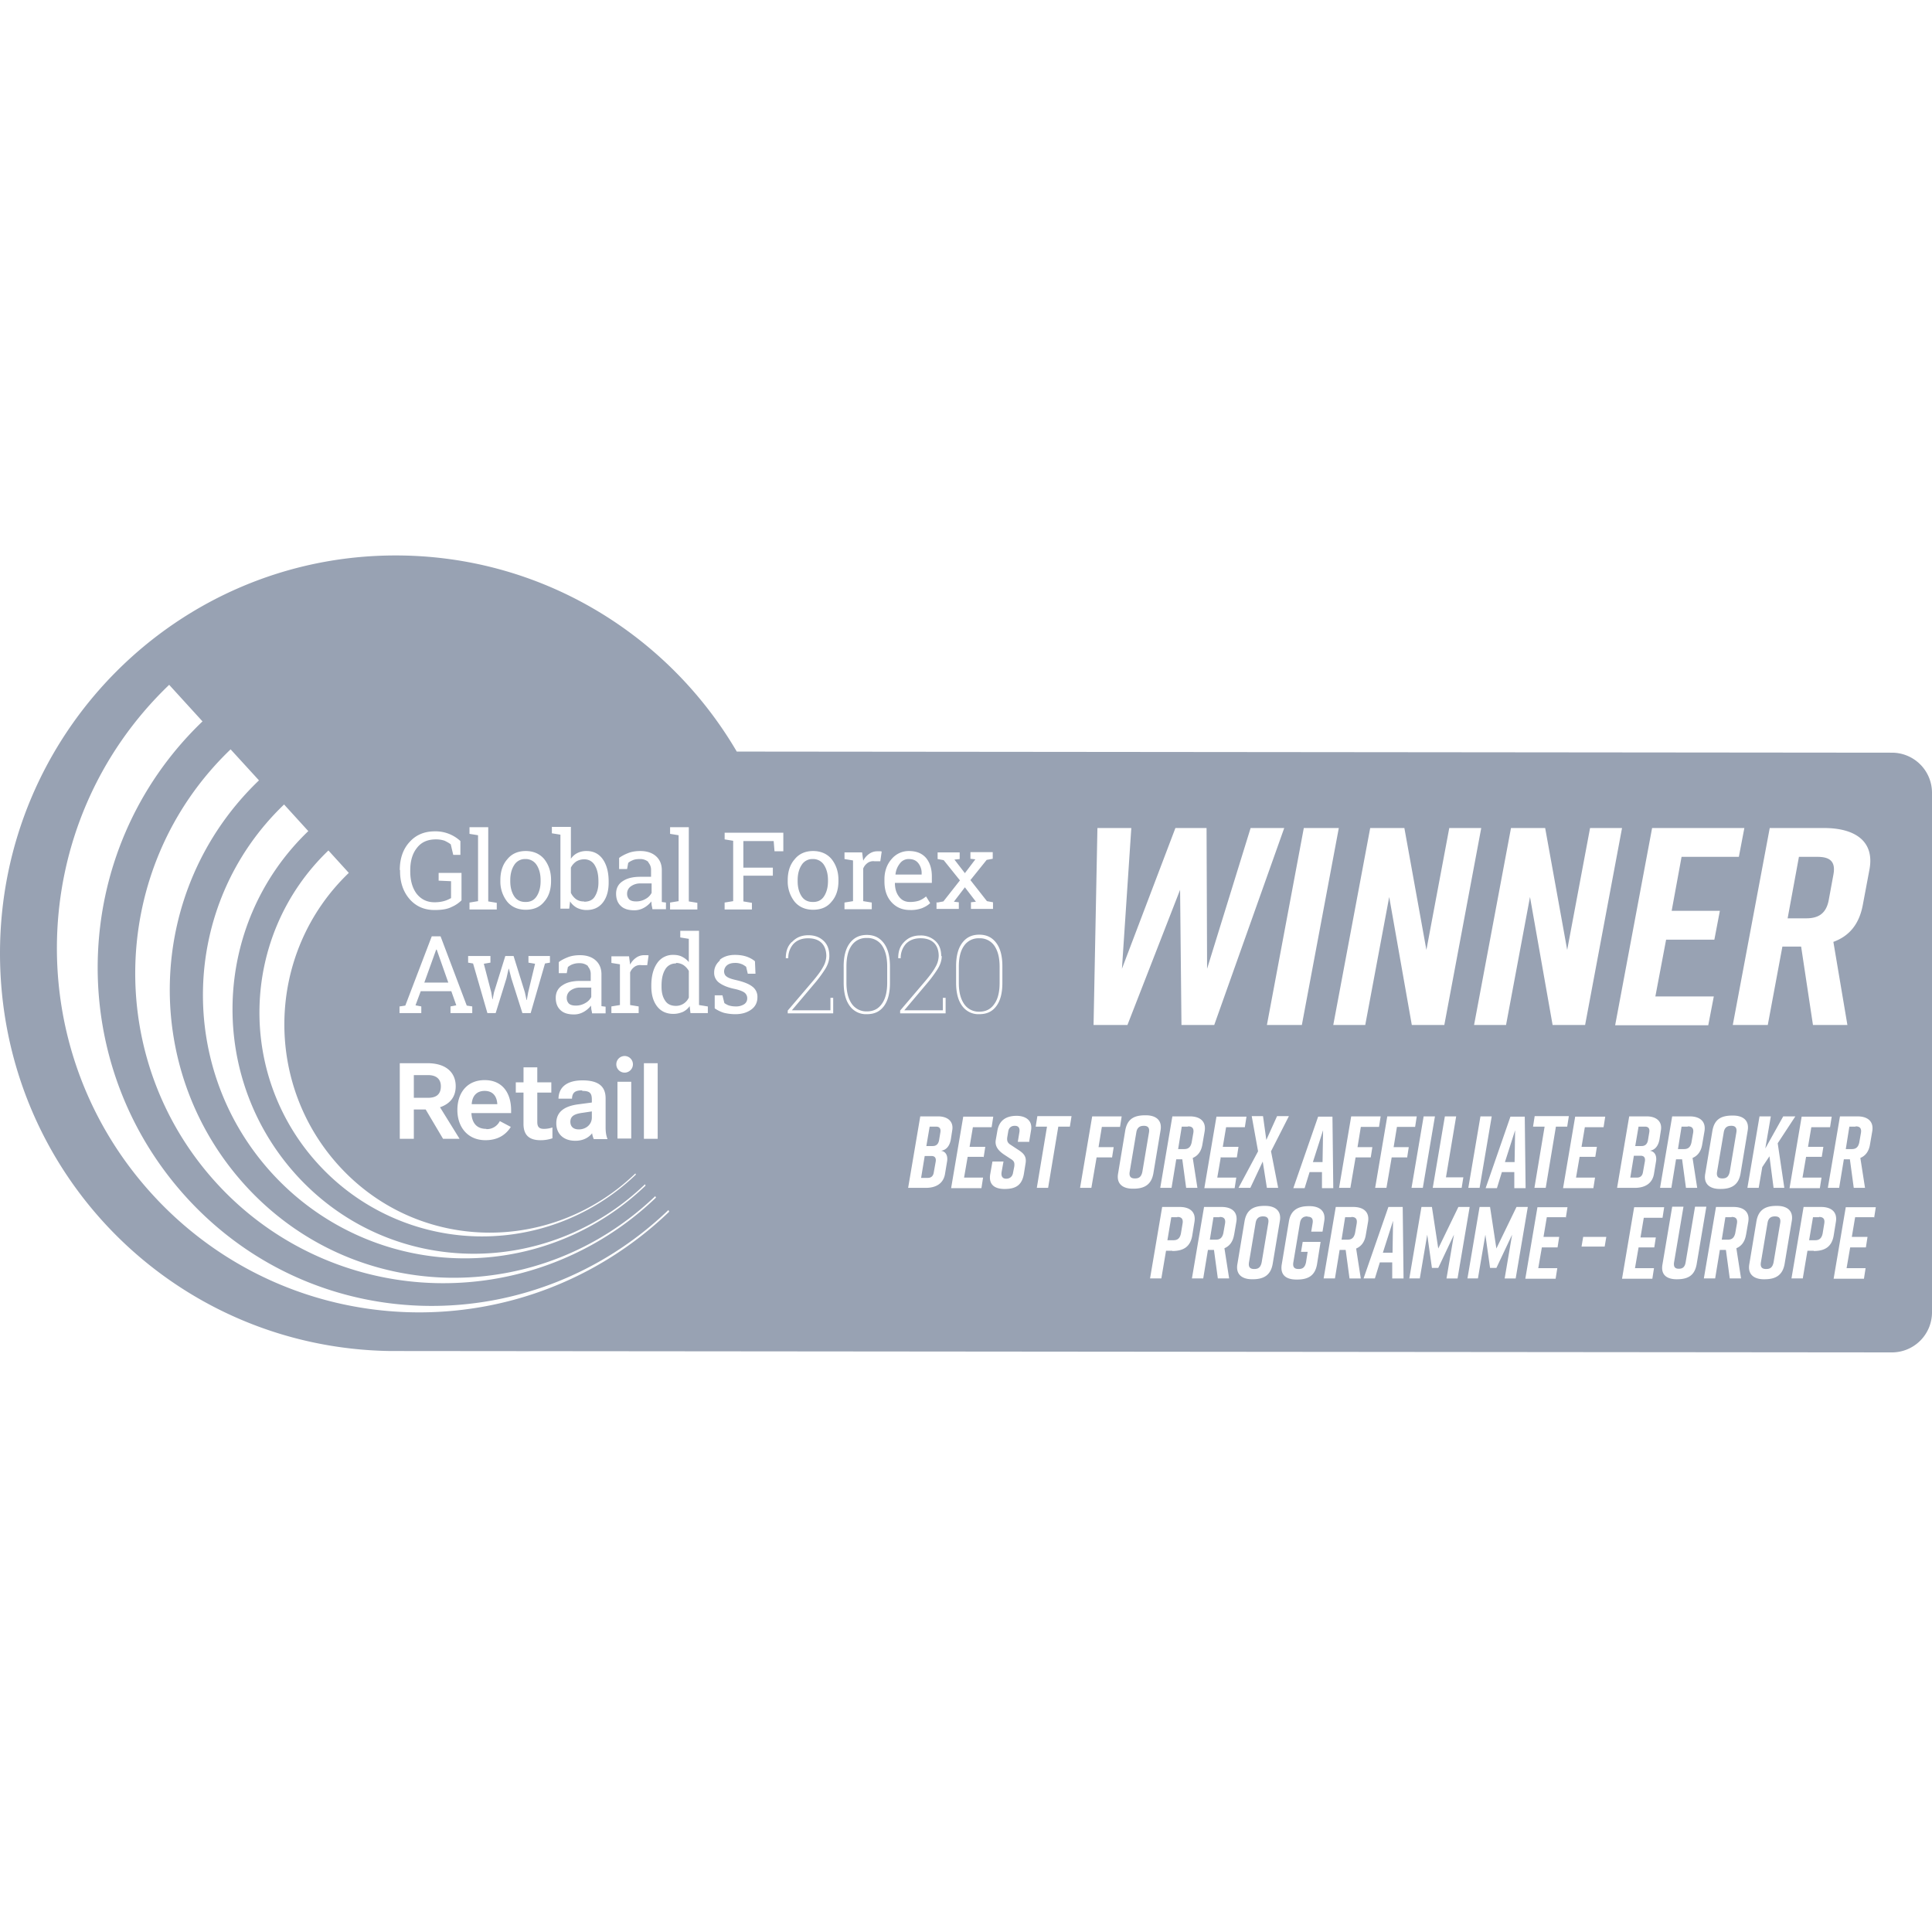 <svg width="80" height="80" fill="none" xmlns="http://www.w3.org/2000/svg"><path d="M24.187 37.338c.205 0 .354-.069.445-.218.091-.15.148-.333.148-.574V36.5c0-.275-.045-.493-.148-.665a.485.485 0 0 0-.445-.252.622.622 0 0 0-.33.092.671.671 0 0 0-.218.252v1.044a.71.71 0 0 0 .217.264.535.535 0 0 0 .331.091v.012Zm-2.418.011c.205 0 .353-.08.456-.24.103-.161.16-.368.16-.62v-.046c0-.252-.057-.459-.16-.62a.531.531 0 0 0-.468-.252.52.52 0 0 0-.468.253c-.102.16-.16.367-.16.62v.045c0 .252.058.459.16.62.103.16.263.24.468.24h.012Zm6.229 2.547a.49.49 0 0 0-.457.252c-.102.172-.148.39-.148.665v.046c0 .241.046.425.148.574.092.149.251.218.445.218a.581.581 0 0 0 .32-.092.592.592 0 0 0 .217-.252v-1.102a.73.73 0 0 0-.217-.24.581.581 0 0 0-.32-.092l.012.023Zm-9.915-.574h-.022l-.491 1.365h.993l-.48-1.365ZM52.3 50.368c-.148 0-.274.057-.308.275l-.274 1.63c-.034.206.057.274.217.274s.262-.057.308-.275l.274-1.629c.034-.206-.057-.275-.217-.275Zm-4.94-3.75c-.149 0-.274.057-.308.275l-.274 1.628c-.034.207.057.276.217.276s.262-.058.308-.276l.274-1.628c.034-.207-.057-.276-.217-.276Zm29.47.034h-.252l-.148.929h.251c.148 0 .262-.058.308-.276l.068-.39c.035-.206-.057-.275-.216-.275l-.012.012Zm-28.078 3.75H48.5l-.16.953h.251c.148 0 .263-.058.308-.276l.069-.413c.034-.206-.057-.275-.217-.275v.011Zm1.745 0h-.25l-.15.93h.252c.148 0 .262-.058.308-.276l.069-.39c.034-.206-.058-.275-.217-.275l-.012.011Zm21.187-3.785c-.149 0-.274.058-.308.276L71.1 48.52c-.034.207.057.276.217.276s.262-.058.308-.276l.274-1.628c.034-.207-.057-.276-.217-.276Zm-32.926.035h-.263l-.137.803h.263c.137 0 .228-.07.262-.23l.057-.344c.023-.16-.045-.23-.182-.23Zm-.194 1.216h-.274l-.149.906h.274c.137 0 .228-.07.251-.23l.08-.447c.023-.16-.045-.23-.182-.23ZM26.115 36.707a.364.364 0 0 0-.148.298.33.33 0 0 0 .091.241c.069.057.16.08.285.08a.755.755 0 0 0 .388-.103.592.592 0 0 0 .251-.252v-.39h-.456a.65.65 0 0 0-.41.126Zm-8.385 7.811h-.594v.94h.582c.297 0 .537-.102.537-.48 0-.3-.194-.46-.525-.46Zm45.008 2.283-.422 1.319h.4l.022-1.32Zm-29.07-9.452c.205 0 .354-.08.457-.24.102-.161.16-.368.16-.62v-.046c0-.252-.058-.459-.16-.62a.531.531 0 0 0-.468-.252.52.52 0 0 0-.468.253c-.103.16-.16.367-.16.62v.045c0 .252.057.459.16.62.103.16.262.24.468.24h.011Zm-10.051 9.096c0 .184.102.321.353.321.286 0 .537-.195.537-.493v-.252l-.377.057c-.365.046-.513.15-.513.379v-.012Zm25.567.207h-.25l-.15.929h.252c.148 0 .262-.058.308-.276l.069-.39c.034-.206-.058-.275-.217-.275l-.012.012Zm-29.115-1.48c-.309 0-.514.183-.537.55h1.061c-.022-.367-.216-.55-.525-.55Zm55.653-7.892.194-1.055c.114-.585-.183-.745-.662-.745h-.764l-.468 2.546h.764c.468 0 .822-.16.936-.746ZM54.786 46.8l-.422 1.32h.4l.022-1.32Zm-18.893-4.92c.274 0 .48-.103.628-.321.148-.207.216-.505.216-.872v-.665c0-.367-.068-.654-.216-.872a.723.723 0 0 0-.628-.31.723.723 0 0 0-.628.31c-.148.207-.216.493-.216.872v.665c0 .367.068.654.216.872a.732.732 0 0 0 .628.321Zm4.027-2.718c-.148.206-.217.493-.217.871v.666c0 .367.069.654.217.871a.732.732 0 0 0 .628.322c.274 0 .479-.104.627-.322.149-.206.217-.504.217-.871v-.666c0-.367-.068-.653-.217-.871a.723.723 0 0 0-.627-.31.723.723 0 0 0-.628.31Zm-1.757-2.937v-.057a.653.653 0 0 0-.137-.424c-.09-.115-.216-.173-.399-.173a.443.443 0 0 0-.365.184.87.87 0 0 0-.183.459h1.084v.011ZM23.617 41.02a.365.365 0 0 0-.149.298.33.33 0 0 0 .091.241c.069.057.16.08.286.08a.756.756 0 0 0 .388-.103.592.592 0 0 0 .25-.252v-.39h-.456a.651.651 0 0 0-.41.126Zm44.415 7.513.08-.447c.023-.161-.046-.23-.183-.23h-.274l-.148.906h.274c.137 0 .228-.069.251-.23Zm-10.37 3.338.022-1.32-.422 1.32h.4Zm12.218-5.22h-.25l-.149.93h.251c.148 0 .262-.058.308-.276l.068-.39c.035-.206-.057-.275-.216-.275l-.012.012Zm5.442 3.752h-.25l-.16.952h.25c.149 0 .263-.058.309-.276l.068-.413c.034-.206-.057-.275-.217-.275v.011Zm-7.085-3.178.057-.344c.023-.16-.045-.23-.182-.23h-.263l-.137.804h.263c.137 0 .228-.07.262-.23Zm3.457 3.178h-.25l-.15.929h.252c.148 0 .262-.058.308-.276l.069-.39c.034-.206-.058-.275-.217-.275l-.012.011Zm1.803-.035c-.149 0-.274.057-.308.275l-.274 1.63c-.034.206.057.274.217.274s.262-.057.308-.275l.274-1.629c.034-.206-.057-.275-.217-.275Z" fill="#98A2B3"/><path d="m78.334 31.167-47.826-.046C27.667 26.269 22.408 23 16.383 23 7.336 23 0 30.375 0 39.471s7.222 16.346 16.167 16.472h.057L78.346 56A1.66 1.66 0 0 0 80 54.337V32.83a1.66 1.66 0 0 0-1.654-1.663h-.012Zm-1.106 18.02h-.468l-.16-1.182h-.25l-.195 1.182h-.468l.502-2.96h.73c.388 0 .685.184.605.631l-.091.528c-.046.287-.183.47-.4.562l.195 1.25v-.011Zm-1.723-1.72-.069.435h-.65l-.148.86h.787l-.069.436h-1.255l.502-2.96h1.244l-.068.437h-.776l-.137.814h.65l-.011-.023Zm-1.597 1.72h-.468l-.171-1.308-.297.447-.148.86h-.468l.502-2.959h.468l-.229 1.33.742-1.33h.502l-.73 1.113.274 1.847h.023Zm-1.837-.585c-.08.447-.354.63-.822.63h-.034c-.388 0-.685-.183-.605-.63l.297-1.778c.08-.459.342-.631.821-.631h.035c.388 0 .684.183.604.63l-.296 1.779Zm3.468-14.315c1.198 0 2.1.493 1.871 1.72l-.274 1.457c-.148.803-.559 1.296-1.22 1.537l.581 3.441h-1.426l-.49-3.246h-.776l-.605 3.246h-1.449l1.53-8.155h2.258Zm-11.557 0 .912 5.047.947-5.047h1.324l-1.529 8.155H64.29l-.936-5.3-.992 5.3h-1.324l1.529-8.155h1.415Zm2.145 13.18-.069.435h-.65l-.148.86h.787l-.069.436h-1.255l.502-2.96h1.244l-.069.437h-.775l-.137.814h.65l-.011-.023Zm-2.647-.815.068-.436h1.415l-.069.436h-.467l-.422 2.535h-.468l.422-2.535h-.48Zm-1.29 1.88-.205.666h-.468l1.027-2.96h.593l.035 2.96h-.468v-.665h-.514Zm-.924.655H60.8l.502-2.96h.467l-.502 2.96Zm-3.114-14.9.912 5.047.947-5.047h1.324l-1.529 8.155H58.46l-.936-5.3-.992 5.3h-1.324l1.529-8.155h1.415Zm1.677 11.94h.468l-.423 2.524h.72l-.07.436h-1.197l.502-2.96Zm-.913 2.96h-.468l.502-2.96h.468l-.502 2.96Zm-2.088-1.698-.068.436h-.628l-.216 1.262h-.468l.502-2.96h1.22l-.068.436h-.753l-.137.837h.628l-.012-.011Zm-2.601 1.044-.205.665h-.468l1.027-2.96h.593l.034 2.96h-.468v-.665h-.513Zm1.21-14.246-1.53 8.155H52.46l1.528-8.155h1.45Zm-2.51 14.9h-.468l-.172-1.09-.513 1.09h-.49l.81-1.514-.263-1.457h.468l.137.986.445-.986h.49l-.741 1.457.296 1.514Zm-7.474-14.9h1.392l-.388 5.827 2.214-5.827h1.29l.022 5.827 1.802-5.827h1.392l-2.898 8.155h-1.357l-.057-5.597-2.18 5.597h-1.403l.16-8.155h.011Zm4.13 14.9h-.467l-.16-1.182h-.25l-.195 1.182h-.468l.502-2.96h.73c.388 0 .685.184.605.631l-.091.528c-.046.287-.183.47-.4.562l.195 1.25v-.011Zm-22.35-5.162v3.131h-.57v-3.131h.57Zm-1.369.39a.344.344 0 0 1 0-.688.344.344 0 0 1 0 .688Zm.274.379v2.35h-.57v-2.35h.57Zm-2.03.355c-.297 0-.411.092-.423.344h-.559c.011-.516.4-.757.993-.757.696 0 .958.276.958.746v1.17c0 .183.011.344.08.516h-.57a.957.957 0 0 1-.069-.241c-.183.23-.445.31-.696.31-.502 0-.787-.299-.787-.723s.262-.711.947-.791l.525-.07v-.114c0-.275-.08-.367-.4-.367v-.023Zm-2.75.092v-.424h.32v-.62h.57v.62h.581v.424h-.581v1.216c0 .195.068.287.273.287.126 0 .251-.023.354-.058v.448a1.514 1.514 0 0 1-.49.08c-.525 0-.708-.264-.708-.677v-1.296h-.32Zm-1.221 1.514a.6.6 0 0 0 .559-.333l.456.241c-.217.344-.559.55-1.05.55-.73 0-1.163-.538-1.163-1.25 0-.71.4-1.238 1.13-1.238.73 0 1.095.527 1.095 1.25v.115H19.52c.023.436.24.654.616.654v.011Zm-1.107.401h-.684l-.72-1.215h-.49v1.215h-.582v-3.131h1.141c.833 0 1.175.436 1.175.952 0 .425-.216.723-.65.872l.81 1.307Zm5.328-7.146a.522.522 0 0 0-.365-.126.746.746 0 0 0-.285.046.623.623 0 0 0-.194.115l-.046.252h-.33v-.459c.102-.08.24-.149.387-.206.149-.057.32-.08.491-.08.262 0 .48.068.639.206.16.138.25.333.25.585v1.32l.172.022v.275h-.559a2.273 2.273 0 0 0-.034-.172c0-.046-.012-.103-.012-.149a.991.991 0 0 1-.308.264.798.798 0 0 1-.399.103c-.24 0-.434-.057-.56-.183-.125-.115-.193-.287-.193-.505 0-.218.091-.401.274-.516.182-.126.422-.184.741-.184h.434v-.275a.46.46 0 0 0-.126-.333h.023Zm17.148.012v.677c0 .413-.08.734-.251.963-.171.23-.4.333-.707.333a.824.824 0 0 1-.708-.344c-.17-.23-.25-.55-.25-.964v-.677c0-.412.08-.734.25-.963.171-.23.4-.344.708-.344.308 0 .536.115.707.344.171.23.251.55.251.963v.012Zm-2.692-2.65.25-.046.685-.871-.673-.838-.251-.046v-.275h.913v.275l-.217.023.433.562.434-.573-.205-.023v-.275h.924v.275l-.251.046-.673.837.684.872.251.046v.275h-.913v-.275l.206-.023-.457-.597-.456.597.205.023v.275h-.924v-.275l.034.011Zm.182 2.214c0 .172-.057.356-.171.54a5.46 5.46 0 0 1-.48.642l-.9 1.066h1.597v-.516h.114v.642h-1.883v-.114L38.3 40.64c.194-.23.342-.424.434-.596a.954.954 0 0 0 .136-.459c0-.23-.068-.413-.193-.54-.126-.125-.309-.194-.56-.194-.262 0-.456.08-.604.23a.867.867 0 0 0-.217.596h-.103c0-.275.069-.493.24-.665.171-.184.388-.276.673-.276a.88.88 0 0 1 .628.23c.16.149.24.355.24.63l.022-.011Zm-2.373-3.177c0-.333.103-.62.297-.838a.924.924 0 0 1 .707-.332c.32 0 .548.092.719.287.16.195.24.447.24.768v.264h-1.53c0 .24.058.424.172.573.114.15.262.218.456.218.148 0 .274-.023.377-.057a.998.998 0 0 0 .285-.172l.17.275c-.079.08-.193.15-.33.207a1.32 1.32 0 0 1-.502.08c-.33 0-.582-.115-.776-.333-.194-.218-.285-.504-.285-.848v-.092Zm-1.654.963.353-.057v-1.686l-.353-.058v-.275h.73l.045.344a.773.773 0 0 1 .251-.286.566.566 0 0 1 .331-.104h.103c.034 0 .057 0 .08.012l-.057.401h-.24a.396.396 0 0 0-.285.069.528.528 0 0 0-.183.23v1.353l.354.057v.276h-1.13v-.276Zm-.035 2.65c0-.413.08-.734.251-.964.171-.229.4-.344.708-.344.308 0 .536.115.707.344.171.23.251.551.251.964v.677c0 .413-.08.734-.25.963-.172.23-.4.333-.708.333a.824.824 0 0 1-.708-.344c-.17-.23-.25-.55-.25-.964v-.677.012Zm-2.316-3.579c0-.344.092-.642.286-.86.182-.23.444-.344.764-.344s.582.115.764.332c.183.23.286.517.286.86v.047c0 .355-.092.642-.286.86-.182.23-.445.333-.764.333-.32 0-.582-.115-.764-.333a1.345 1.345 0 0 1-.286-.86v-.046.011Zm.183 2.558c.171-.183.388-.275.673-.275.262 0 .468.08.627.23.16.148.24.355.24.63 0 .172-.057.356-.171.54a5.46 5.46 0 0 1-.48.642l-.9 1.066h1.597v-.516h.114v.642h-1.883v-.114l1.027-1.205c.194-.23.342-.424.434-.596a.954.954 0 0 0 .137-.459c0-.23-.069-.413-.194-.54-.126-.125-.308-.194-.56-.194-.262 0-.456.08-.604.23a.867.867 0 0 0-.217.596h-.103c0-.275.069-.493.24-.665l.023-.012Zm-2.795-1.629.353-.057v-2.5l-.353-.058v-.275h2.43v.768h-.365l-.035-.424h-1.255v1.101h1.221v.333h-1.22v1.066l.353.058v.275h-1.13v-.287Zm-.206 2.375c.16-.138.377-.207.628-.207.182 0 .342.023.479.069.137.046.262.115.354.195l.022.516h-.319l-.068-.287s-.115-.091-.194-.114a.667.667 0 0 0-.263-.046c-.148 0-.262.034-.342.103a.343.343 0 0 0-.114.24c0 .093.034.173.103.219.068.057.193.103.399.149.296.069.513.15.662.264a.52.52 0 0 1 .216.447c0 .207-.08.379-.25.505-.172.126-.389.195-.662.195a1.96 1.96 0 0 1-.48-.058 1.434 1.434 0 0 1-.376-.183v-.54h.32l.08.322s.113.08.205.103c.08.023.17.035.262.035a.62.62 0 0 0 .354-.092.284.284 0 0 0 .125-.241.29.29 0 0 0-.102-.23c-.069-.057-.206-.114-.411-.16-.285-.057-.502-.15-.64-.252a.5.5 0 0 1-.216-.436c0-.184.08-.356.24-.493l-.012-.023Zm-.49 1.927v.275h-.719l-.034-.287a.717.717 0 0 1-.286.241c-.114.046-.24.08-.387.08-.286 0-.514-.103-.674-.31-.16-.206-.24-.481-.24-.825v-.046c0-.379.08-.688.24-.918a.778.778 0 0 1 .674-.344c.136 0 .262.023.365.08a.823.823 0 0 1 .273.218v-.963l-.353-.057v-.276h.776v3.074l.353.058h.012Zm-1.563-4.302.353-.057v-2.73l-.353-.057v-.276h.775v3.074l.354.058v.275h-1.13v-.287Zm-.89-1.674a.522.522 0 0 0-.365-.127c-.103 0-.206.012-.286.046s-.148.07-.194.115l-.045.252h-.331v-.458c.103-.08.24-.15.388-.207.148-.057.32-.08.49-.08.263 0 .48.069.64.206.16.138.25.333.25.585v1.32l.172.022v.276h-.56a2.275 2.275 0 0 0-.034-.173c0-.045-.011-.103-.011-.149a.993.993 0 0 1-.308.264.798.798 0 0 1-.4.103c-.239 0-.433-.057-.559-.183-.125-.115-.193-.287-.193-.505 0-.218.09-.401.273-.516.183-.126.422-.183.742-.183h.433v-.276a.46.46 0 0 0-.125-.332h.023Zm-1.54 5.976.353-.058V39.93l-.353-.057v-.275h.73l.045.344a.774.774 0 0 1 .251-.287.566.566 0 0 1 .331-.103h.103c.034 0 .057 0 .08.011l-.057.402h-.24a.396.396 0 0 0-.285.068.526.526 0 0 0-.183.23v1.353l.354.058v.275h-1.13v-.275Zm-2.453-7.433h.775v1.319a.697.697 0 0 1 .274-.24.822.822 0 0 1 .377-.081c.285 0 .513.115.673.344.16.23.24.539.24.917v.046c0 .344-.08.62-.24.826-.16.207-.388.31-.673.31a.892.892 0 0 1-.4-.092.783.783 0 0 1-.285-.264l-.034.299h-.365v-3.063l-.354-.057v-.276l.012.012Zm-2.145 2.202c0-.344.091-.642.285-.86.182-.23.445-.344.764-.344.32 0 .582.115.765.332.182.23.285.517.285.86v.047c0 .355-.091.642-.285.86-.183.23-.445.333-.765.333s-.582-.115-.764-.333a1.345 1.345 0 0 1-.285-.86v-.046.011Zm-1.278.93.354-.058v-2.73l-.354-.057v-.276h.776v3.074l.353.058v.275h-1.129v-.287Zm-.023 2.213h.89v.275l-.274.046.308 1.182.046.286h.011l.057-.286.468-1.503h.342l.468 1.503.069.32h.011l.057-.32.285-1.182-.274-.046v-.275h.89v.275l-.205.035-.593 2.053h-.343l-.456-1.434-.103-.401h-.011l-.091.401-.445 1.434h-.343l-.593-2.053-.205-.035v-.275h.034Zm-2.864-3.556c0-.481.137-.871.4-1.158.262-.298.616-.448 1.05-.448a1.514 1.514 0 0 1 1.06.402v.573h-.296l-.103-.435c-.068-.058-.16-.104-.25-.15a1.108 1.108 0 0 0-.366-.057c-.342 0-.605.115-.787.356-.183.229-.274.539-.274.917v.058c0 .378.091.688.262.917.183.23.423.356.742.356.171 0 .308-.023.422-.058.114-.034.194-.08.263-.114v-.7l-.514-.023v-.321h.947v1.136a1.347 1.347 0 0 1-.41.275c-.183.092-.411.126-.708.126-.422 0-.764-.15-1.027-.447-.262-.299-.4-.689-.4-1.159v-.057l-.01.011Zm0 5.644.229-.035 1.095-2.867h.365l1.084 2.867.228.035v.275h-.901v-.275l.24-.046-.206-.585h-1.266l-.217.585.24.046v.275h-.902v-.275h.011Zm-2.11-5.53c-3.446 3.304-3.571 8.799-.285 12.263 3.285 3.464 8.705 3.498 12.15.183l.023.046a9.192 9.192 0 0 1-13.04-.31c-3.515-3.704-3.378-9.577.307-13.11l.845.929Zm-1.677-1.731c-4.05 3.888-4.199 10.335-.343 14.407 3.868 4.072 10.234 4.106 14.284.218l.023.057a10.808 10.808 0 0 1-15.333-.367c-4.13-4.359-3.97-11.264.365-15.416l.992 1.09.012.01Zm-2.043-2.1c-4.769 4.566-4.94 12.16-.399 16.954 4.552 4.795 12.037 4.829 16.806.264l.034.057a12.712 12.712 0 0 1-18.038-.424c-4.86-5.127-4.678-13.248.422-18.135l1.175 1.285Zm-4.22 17.355c-5.717-6.022-5.5-15.565.501-21.311l1.38 1.514c-5.601 5.368-5.807 14.292-.467 19.924 5.35 5.631 14.158 5.677 19.76.31l.034.068c-5.99 5.747-15.482 5.529-21.209-.505Zm32.458-2.018c.228.034.296.24.25.47l-.08.482c-.056.367-.33.585-.798.585h-.73l.502-2.96h.742c.388 0 .65.207.581.585l-.057.367c-.045.253-.17.436-.399.47h-.011Zm1.757.252h-.65l-.149.86h.787l-.068.436h-1.255l.502-2.96h1.243l-.068.437h-.776l-.137.814h.65l-.068.436-.011-.023Zm1.882-.62h-.456l.068-.412c.023-.184-.057-.253-.194-.253s-.25.07-.273.253l-.035.206c-.023.15 0 .241.126.321l.296.195c.251.16.388.287.331.597l-.068.424c-.08.459-.331.62-.799.62-.388 0-.673-.161-.593-.62l.091-.516h.457l-.08.447c-.023.184.057.264.194.264s.262-.08.285-.264l.046-.23c.022-.16 0-.24-.137-.32l-.297-.195c-.217-.15-.377-.333-.33-.597l.068-.39c.08-.436.376-.608.798-.608.342 0 .673.172.593.608l-.08.482-.01-.011Zm1.689-.63h-.468l-.422 2.535h-.468l.422-2.535h-.468l.069-.436h1.415l-.069.436h-.011Zm1.745 1.273h-.627l-.217 1.262h-.468l.502-2.96h1.221l-.068.436h-.753l-.137.838h.627l-.068.435-.012-.011Zm.902 1.296h-.035c-.388 0-.684-.183-.604-.63l.296-1.779c.08-.458.343-.63.822-.63h.034c.388 0 .685.183.605.63l-.297 1.778c-.08.448-.354.631-.821.631Zm1.608 2.57h-.262l-.194 1.146h-.468l.502-2.959h.73c.388 0 .685.184.605.631l-.091.562c-.08.447-.354.63-.822.63v-.01Zm2.556-.666c-.046.287-.183.47-.4.562l.195 1.25h-.468l-.16-1.181h-.25l-.195 1.181h-.468l.502-2.959h.73c.389 0 .685.184.605.631l-.091.528v-.012Zm-.548-3.223-.148.86h.787l-.068.436h-1.255l.502-2.96h1.243l-.068.437h-.776l-.137.814h.65l-.068.436h-.65l-.012-.023Zm2.145 4.439c-.08.447-.354.63-.821.63h-.034c-.388 0-.685-.183-.605-.63l.297-1.778c.08-.447.342-.63.821-.63h.034c.388 0 .685.183.605.63l-.297 1.778Zm1.438-1.973c-.149 0-.274.057-.308.275l-.274 1.63c-.034.206.057.274.217.274s.262-.057.308-.275l.068-.436h-.274l.069-.413h.741l-.148.93c-.08.458-.354.63-.821.63h-.035c-.388 0-.684-.16-.604-.63l.296-1.778c.069-.436.343-.631.822-.631h.034c.388 0 .685.183.605.63l-.069.425h-.468l.057-.344c.035-.207-.056-.275-.216-.275v-.012Zm2.213 2.57h-.468l-.16-1.182h-.25l-.194 1.181h-.468l.502-2.959h.73c.388 0 .685.184.605.631l-.091.528c-.046.286-.183.47-.4.562l.194 1.25v-.012Zm1.3 0v-.666h-.513l-.205.665h-.468l1.027-2.959h.593l.035 2.96h-.468Zm.605-5.013h-.627l-.217 1.262h-.468l.502-2.96h1.221l-.068.436h-.753l-.137.837h.627l-.068.436-.012-.011Zm1.643 5.012.308-1.812-.65 1.377h-.262l-.194-1.377-.308 1.812h-.434l.502-2.959h.434l.262 1.72.833-1.72h.468l-.502 2.96h-.457Zm2.408 0 .308-1.812-.65 1.377H61.7l-.194-1.377-.308 1.812h-.434l.502-2.959h.434l.262 1.72.833-1.72h.468l-.502 2.96h-.456Zm2.521-2.535h-.776l-.137.815h.65l-.068.436h-.65l-.149.86h.788l-.069.436H63.16l.502-2.96h1.244l-.069.436-.011-.023Zm1.62 1.216h-.958l.068-.401h.958l-.068.401Zm1.962-17.331h3.822l-.228 1.193H69.63l-.41 2.236h1.996l-.228 1.193H68.99l-.445 2.352h2.42l-.23 1.193H66.88l1.528-8.156v-.011Zm1.871 14.9h-.467l-.16-1.182h-.251l-.194 1.182h-.468l.502-2.96h.73c.388 0 .685.184.605.631l-.091.528c-.046.287-.183.47-.4.562l.194 1.25v-.011Zm-2.829-2.96h.742c.388 0 .65.207.581.585l-.057.367c-.045.253-.17.436-.399.47.228.035.297.241.251.47l-.08.483c-.057.367-.33.585-.798.585h-.73l.502-2.96h-.012Zm1.118 4.99-.068.436h-.65l-.149.86h.787l-.068.436h-1.255l.502-2.96h1.243l-.068.436h-.776l-.137.815h.65l-.01-.023Zm.879 1.755h-.012c-.388 0-.684-.16-.593-.631l.4-2.374h.467l-.388 2.294c-.034.206.046.275.194.275s.251-.057.285-.275l.388-2.294h.468l-.4 2.374c-.08.459-.342.63-.81.63Zm2.852-1.847c-.046.287-.183.47-.4.562l.194 1.25h-.467l-.16-1.181h-.251l-.194 1.181h-.468l.502-2.959h.73c.388 0 .685.184.605.631l-.091.528v-.012Zm.776 1.847h-.035c-.387 0-.684-.184-.604-.631l.296-1.778c.08-.447.343-.63.822-.63h.034c.388 0 .685.183.605.63l-.297 1.778c-.08.447-.354.63-.821.63Zm2.03-1.182h-.262l-.194 1.147h-.468l.502-2.959h.73c.388 0 .685.184.605.631l-.091.562c-.08.447-.354.63-.822.63v-.01Zm2.488-1.388h-.776l-.137.815h.65l-.068.436h-.65l-.149.86h.787l-.068.436h-1.255l.502-2.96h1.244l-.069.436-.011-.023Z" fill="#98A2B3"/><path d="M55.95 50.403h-.251l-.148.929h.25c.149 0 .263-.058.309-.276l.068-.39c.034-.206-.057-.275-.217-.275l-.011.011Z" fill="#98A2B3"/></svg>